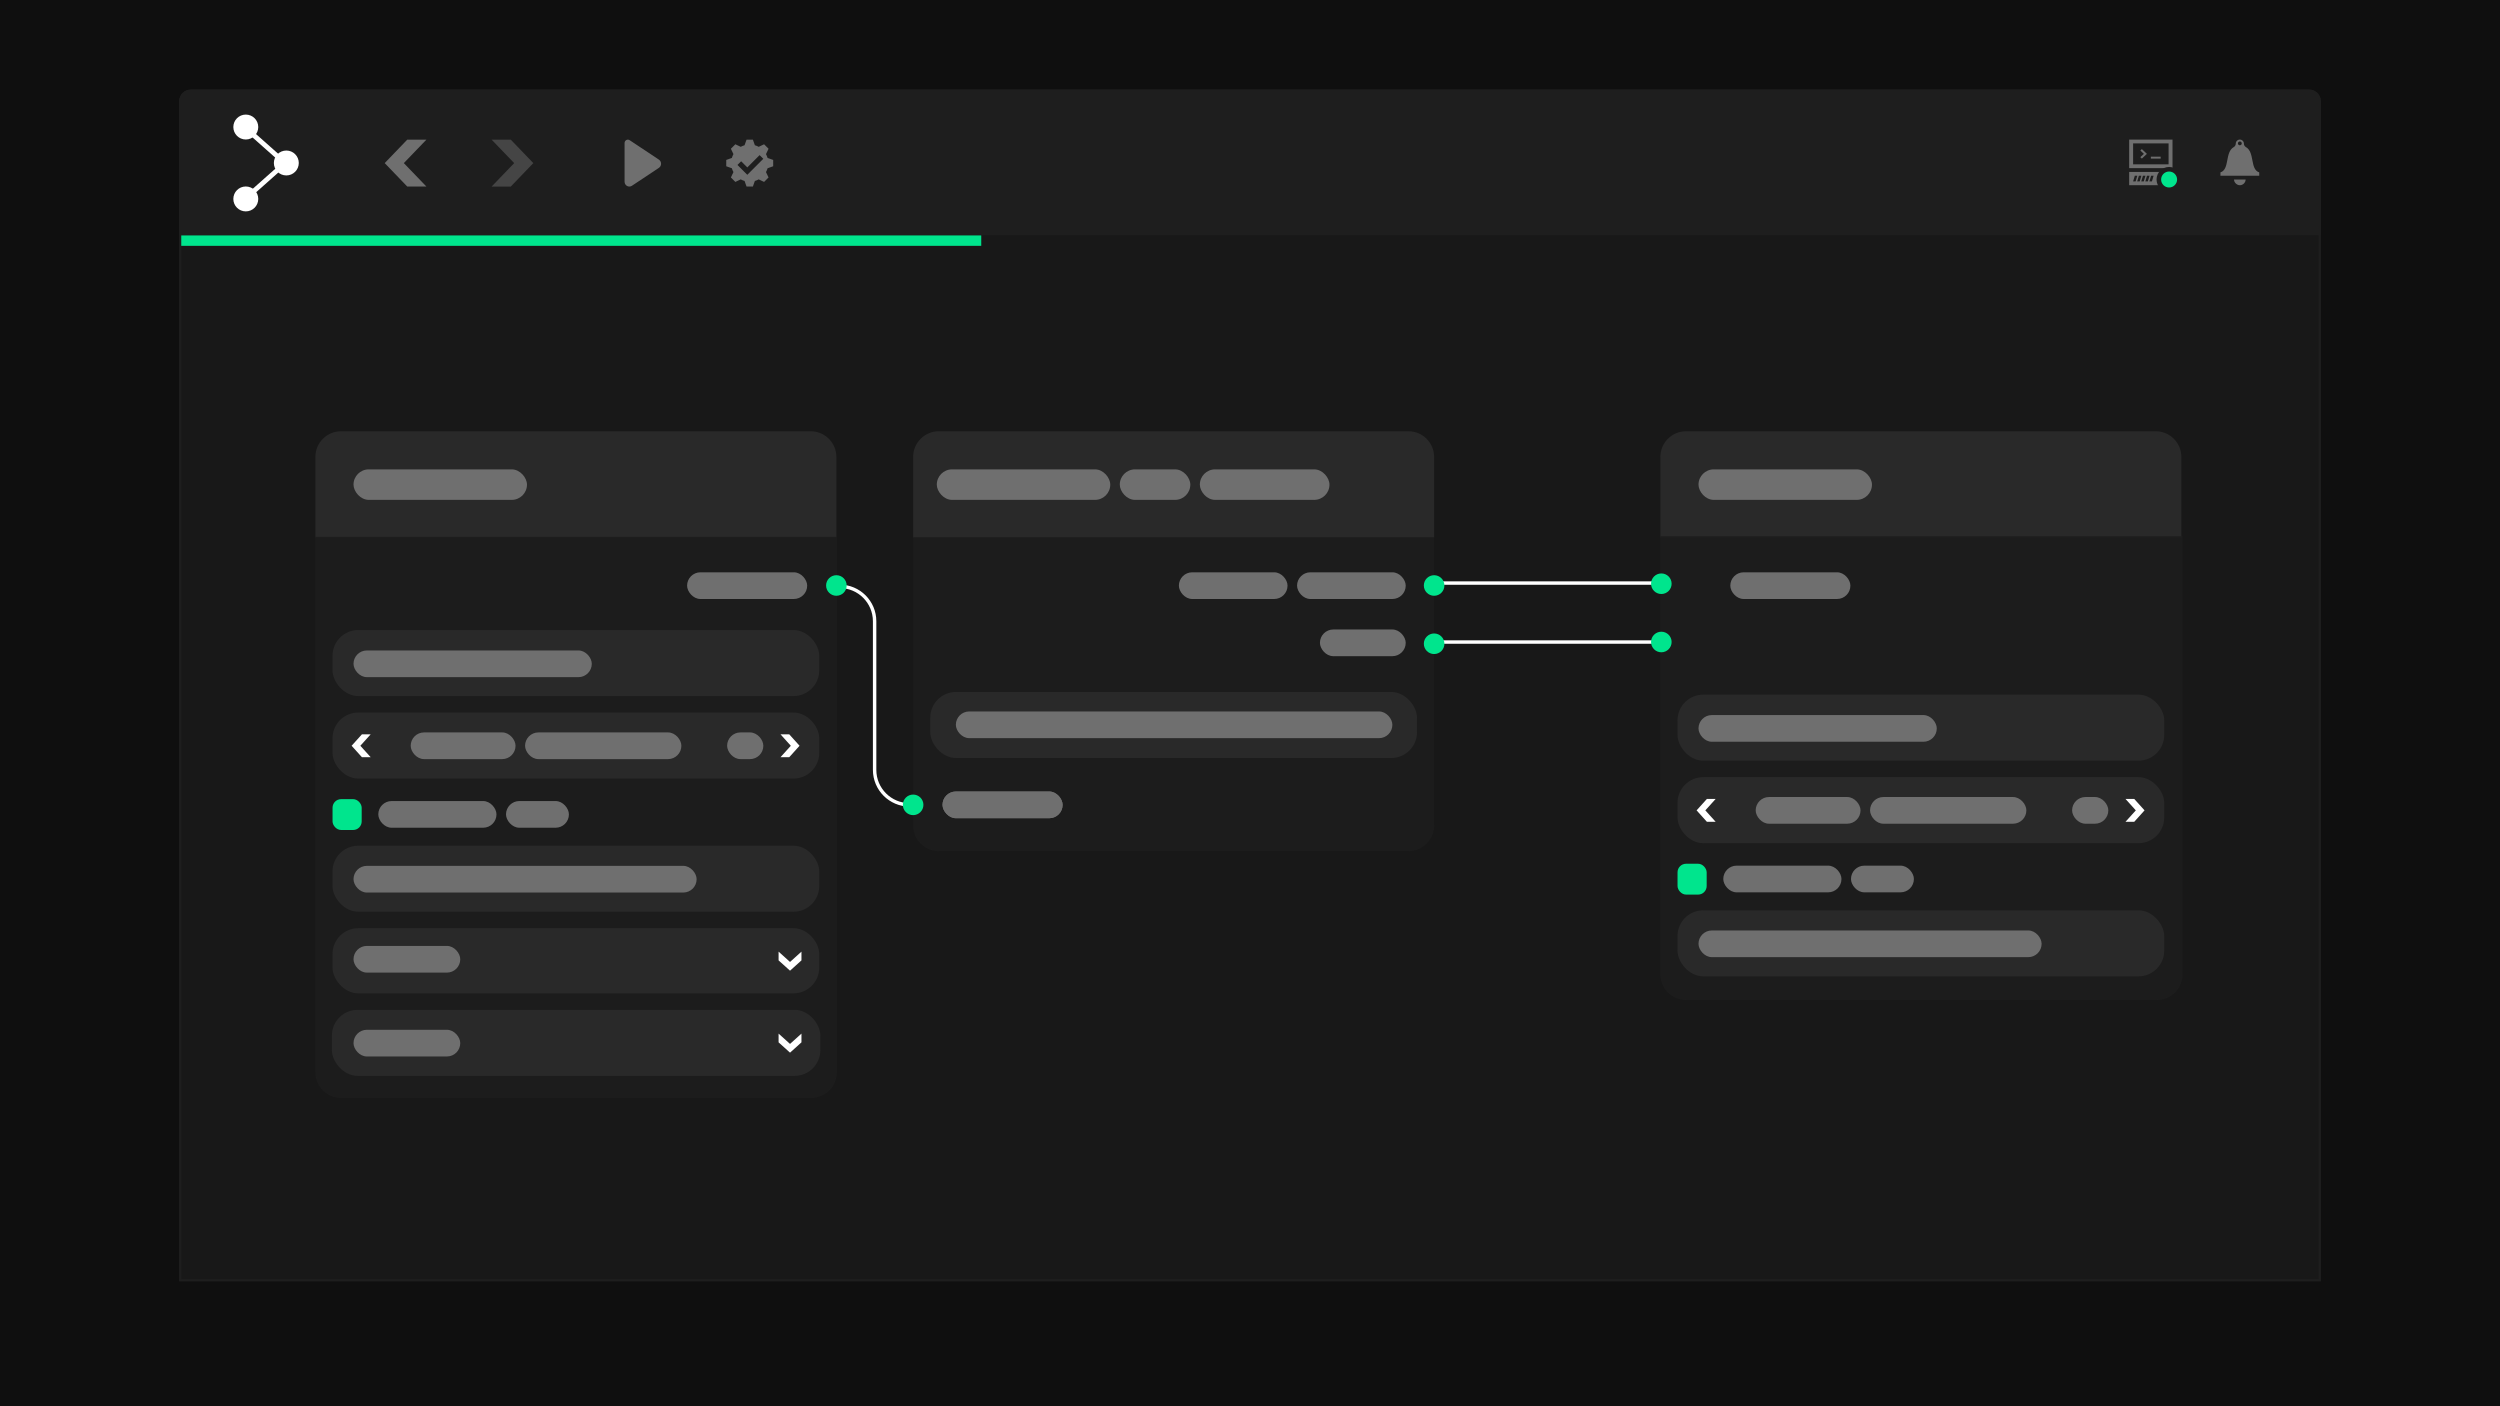 <svg width="1200" height="675" viewBox="0 0 1200 675" fill="none" xmlns="http://www.w3.org/2000/svg">
<rect width="1200" height="675" fill="#0F0F0F"/>
<rect opacity="0.05" x="86" y="113" width="1028" height="502" fill="#D9D9D9"/>
<path d="M86 48.636C86 45.523 88.523 43 91.636 43H1108.36C1111.48 43 1114 45.523 1114 48.636V113H86V48.636Z" fill="#1E1E1E"/>
<path d="M91.636 43.5H1108.36C1111.2 43.5 1113.5 45.799 1113.5 48.636V614.5H86.5V48.636C86.5 45.799 88.799 43.5 91.636 43.5Z" stroke="#1E1E1E"/>
<path d="M137.437 84.214C134.134 84.214 131.457 81.536 131.457 78.233C131.457 74.93 134.134 72.253 137.437 72.253C140.74 72.253 143.418 74.93 143.418 78.233C143.418 81.536 140.74 84.214 137.437 84.214Z" fill="white"/>
<path d="M117.981 66.961C114.678 66.961 112 64.284 112 60.981C112 57.678 114.678 55 117.981 55C121.284 55 123.961 57.678 123.961 60.981C123.961 64.284 121.284 66.961 117.981 66.961Z" fill="white"/>
<path d="M117.981 101.47C114.678 101.47 112 98.793 112 95.49C112 92.187 114.678 89.509 117.981 89.509C121.284 89.509 123.961 92.187 123.961 95.49C123.961 98.793 121.284 101.47 117.981 101.47Z" fill="white"/>
<line y1="-1.161" x2="26.025" y2="-1.161" transform="matrix(-0.748 -0.664 -0.664 0.748 137.415 80.356)" stroke="white" stroke-width="2.321"/>
<line x1="138.186" y1="77.186" x2="118.729" y2="94.469" stroke="white" stroke-width="2.321"/>
<path d="M299.793 87.199V68.652C299.793 67.366 301.18 66.591 302.23 67.29L316.269 76.621C317.662 77.547 317.662 79.641 316.269 80.567L303.323 89.172C301.801 90.184 299.793 89.061 299.793 87.199Z" fill="#6F6F6F"/>
<path d="M235.968 67.027L246.81 78.29L235.968 89.553L245.164 89.553L255.992 78.29L245.164 67.027L235.968 67.027Z" fill="#454545"/>
<path d="M204.682 89.551L193.84 78.288L204.682 67.025L195.486 67.025L184.659 78.288L195.486 89.551L204.682 89.551Z" fill="#6F6F6F"/>
<path d="M371.126 79.805V76.771L368.434 75.814C368.248 75.169 367.99 74.554 367.672 73.979L368.9 71.397L366.755 69.252L364.173 70.479C363.598 70.161 362.982 69.904 362.338 69.718L361.38 67.025H358.346L357.388 69.718C356.744 69.904 356.129 70.16 355.553 70.479L352.971 69.251L350.826 71.396L352.054 73.979C351.736 74.554 351.478 75.169 351.293 75.814L348.6 76.771V79.805L351.293 80.762C351.478 81.407 351.736 82.022 352.054 82.597L350.826 85.179L352.971 87.325L355.553 86.097C356.129 86.415 356.744 86.672 357.388 86.858L358.346 89.551H361.38L362.338 86.858C362.983 86.672 363.598 86.415 364.173 86.097L366.755 87.325L368.9 85.179L367.672 82.597C367.99 82.022 368.248 81.407 368.434 80.762L371.126 79.805ZM359.863 82.042C357.79 82.042 356.109 80.361 356.109 78.288C356.109 76.215 357.79 74.534 359.863 74.534C361.937 74.534 363.618 76.215 363.618 78.288C363.618 80.361 361.937 82.042 359.863 82.042Z" fill="#6F6F6F"/>
<circle cx="360.489" cy="78.914" r="5.632" fill="#6F6F6F"/>
<path d="M354.857 78.291L358.7 82.135L365.495 75.341" stroke="#1E1E1E" stroke-width="2.503"/>
<path d="M1078.04 70.601C1077.44 70.259 1077.07 69.624 1077.07 68.94V68.937C1077.07 67.867 1076.2 67 1075.12 67C1074.04 67 1073.17 67.867 1073.17 68.937V68.94C1073.17 69.625 1072.8 70.259 1072.2 70.601C1067.85 73.076 1070.35 81.293 1065.81 82.746V84.342H1084.43V82.746C1079.89 81.293 1082.39 73.076 1078.04 70.601ZM1075.12 67.913C1075.64 67.913 1076.05 68.323 1076.05 68.826C1076.05 69.329 1075.64 69.738 1075.12 69.738C1074.61 69.738 1074.19 69.329 1074.19 68.826C1074.19 68.323 1074.61 67.913 1075.12 67.913ZM1077.91 86.168C1077.91 87.626 1076.62 88.906 1075.15 88.906C1073.68 88.906 1072.33 87.626 1072.33 86.168H1077.91Z" fill="#6F6F6F"/>
<path d="M1042.81 82.516H1022V88.906H1042.81V82.516ZM1023.89 87.08L1024.71 84.342H1025.91L1025.1 87.08H1023.89ZM1025.85 87.08L1026.66 84.342H1027.87L1027.05 87.08H1025.85ZM1027.8 87.08L1028.62 84.342H1029.82L1029.01 87.08H1027.8ZM1029.76 87.08L1030.57 84.342H1031.78L1030.96 87.08H1029.76ZM1032.92 87.08H1031.71L1032.53 84.342H1033.73L1032.92 87.08ZM1039.97 86.624C1039.45 86.624 1039.03 86.215 1039.03 85.711C1039.03 85.207 1039.45 84.798 1039.97 84.798C1040.5 84.798 1040.92 85.207 1040.92 85.711C1040.92 86.215 1040.5 86.624 1039.97 86.624ZM1040.92 68.826V78.866H1023.89V68.826H1040.92ZM1042.81 67H1022V80.691H1042.81V67ZM1030.51 73.846L1028.09 71.564L1027.36 72.249L1029.06 73.846L1027.36 75.442L1028.09 76.127L1030.51 73.846ZM1037.13 75.215H1032.41V76.127H1037.13V75.215Z" fill="#6F6F6F"/>
<circle cx="1041.17" cy="86.166" r="4.929" fill="#00E58D" stroke="#1E1E1E" stroke-width="2.191"/>
<path d="M403.045 281.447V281.447C412.309 281.447 419.819 288.956 419.819 298.22V369.555C419.819 378.819 427.328 386.329 436.592 386.329V386.329" stroke="white" stroke-width="1.645"/>
<path d="M687.555 308.181H741.538H796.983" stroke="white" stroke-width="1.645"/>
<path d="M687.555 279.871H763.283H800.339" stroke="white" stroke-width="1.645"/>
<path d="M151.388 219.339C151.388 212.524 156.913 207 163.727 207H389.122C395.936 207 401.461 212.524 401.461 219.339V258.002H151.388V219.339Z" fill="#292929"/>
<path d="M438.305 219.339C438.305 212.524 443.829 207 450.644 207H676.038C682.853 207 688.377 212.524 688.377 219.339V258.002H438.305V219.339Z" fill="#292929"/>
<path opacity="0.9" d="M151.388 257.692H401.686V514.661C401.686 521.476 396.161 527 389.347 527H163.727C156.913 527 151.388 521.475 151.388 514.661V257.692Z" fill="#1D1D1D"/>
<path opacity="0.9" d="M438.305 258.002H688.377V396.2C688.377 403.015 682.853 408.54 676.038 408.54H450.644C443.829 408.54 438.305 403.015 438.305 396.2V258.002Z" fill="#1D1D1D"/>
<rect x="446.531" y="332.15" width="233.62" height="31.683" rx="12.339" fill="#292929"/>
<rect x="159.614" y="302.423" width="233.62" height="31.683" rx="12.339" fill="#292929"/>
<rect x="159.623" y="383.587" width="13.984" height="14.807" rx="4.113" fill="#00E58D"/>
<rect x="159.614" y="405.942" width="233.62" height="31.683" rx="12.339" fill="#292929"/>
<path opacity="0.5" d="M179.887 422.186C179.887 420.378 178.679 419.159 176.982 419.159C175.285 419.159 174.032 420.412 174.032 422.153C174.032 423.905 175.296 425.158 177.193 425.158C178.169 425.158 178.978 424.825 179.51 424.204L178.923 423.517C178.49 423.993 177.913 424.226 177.226 424.226C176.062 424.226 175.23 423.539 175.097 422.508H179.865C179.876 422.408 179.887 422.275 179.887 422.186ZM176.982 420.057C178.013 420.057 178.756 420.755 178.867 421.742H175.097C175.208 420.744 175.962 420.057 176.982 420.057ZM186.16 425.091L183.82 422.086L186.038 419.214H184.874L183.266 421.332L181.647 419.214H180.46L182.667 422.086L180.349 425.091H181.536L183.255 422.84L184.951 425.091H186.16ZM190.294 423.982C190.072 424.16 189.772 424.26 189.462 424.26C188.874 424.26 188.541 423.905 188.541 423.273V420.09H190.227V419.214H188.541V417.928H187.477V419.214H186.479V420.09H187.477V423.317C187.477 424.504 188.153 425.158 189.34 425.158C189.817 425.158 190.305 425.025 190.626 424.748L190.294 423.982ZM197.03 422.186C197.03 420.378 195.821 419.159 194.125 419.159C192.428 419.159 191.175 420.412 191.175 422.153C191.175 423.905 192.439 425.158 194.335 425.158C195.311 425.158 196.121 424.825 196.653 424.204L196.065 423.517C195.633 423.993 195.056 424.226 194.369 424.226C193.204 424.226 192.373 423.539 192.24 422.508H197.008C197.019 422.408 197.03 422.275 197.03 422.186ZM194.125 420.057C195.156 420.057 195.899 420.755 196.01 421.742H192.24C192.35 420.744 193.104 420.057 194.125 420.057ZM199.528 420.201V419.214H198.508V425.091H199.573V422.164C199.573 420.877 200.283 420.179 201.425 420.179C201.502 420.179 201.58 420.179 201.669 420.19V419.159C200.637 419.159 199.905 419.513 199.528 420.201ZM206.119 419.159C205.187 419.159 204.433 419.502 204.001 420.101V419.214H202.981V425.091H204.045V422.064C204.045 420.789 204.777 420.112 205.908 420.112C206.917 420.112 207.494 420.678 207.494 421.831V425.091H208.559V421.709C208.559 419.979 207.549 419.159 206.119 419.159ZM212.669 419.159C211.726 419.159 210.85 419.425 210.24 419.913L210.684 420.711C211.139 420.323 211.848 420.079 212.547 420.079C213.6 420.079 214.122 420.6 214.122 421.498V421.709H212.436C210.684 421.709 210.074 422.485 210.074 423.428C210.074 424.448 210.917 425.158 212.248 425.158C213.168 425.158 213.822 424.847 214.177 424.315V425.091H215.186V421.543C215.186 419.935 214.277 419.159 212.669 419.159ZM212.425 424.337C211.615 424.337 211.128 423.971 211.128 423.384C211.128 422.885 211.427 422.474 212.48 422.474H214.122V423.295C213.855 423.971 213.223 424.337 212.425 424.337ZM217.156 425.091H218.221V416.863H217.156V425.091ZM219.244 425.779H224.789V425.091H219.244V425.779ZM228.056 425.158C229.11 425.158 229.986 424.714 230.452 423.894L229.642 423.384C229.265 423.96 228.688 424.226 228.045 424.226C226.892 424.226 226.027 423.428 226.027 422.153C226.027 420.9 226.892 420.09 228.045 420.09C228.688 420.09 229.265 420.356 229.642 420.933L230.452 420.412C229.986 419.591 229.11 419.159 228.056 419.159C226.249 419.159 224.951 420.401 224.951 422.153C224.951 423.905 226.249 425.158 228.056 425.158ZM233.97 419.159C233.027 419.159 232.151 419.425 231.541 419.913L231.985 420.711C232.44 420.323 233.149 420.079 233.848 420.079C234.901 420.079 235.423 420.6 235.423 421.498V421.709H233.737C231.985 421.709 231.375 422.485 231.375 423.428C231.375 424.448 232.218 425.158 233.549 425.158C234.469 425.158 235.123 424.847 235.478 424.315V425.091H236.487V421.543C236.487 419.935 235.578 419.159 233.97 419.159ZM233.726 424.337C232.917 424.337 232.429 423.971 232.429 423.384C232.429 422.885 232.728 422.474 233.781 422.474H235.423V423.295C235.157 423.971 234.524 424.337 233.726 424.337ZM238.457 425.091H239.522V416.863H238.457V425.091ZM242.087 418.083C242.508 418.083 242.808 417.772 242.808 417.373C242.808 416.996 242.497 416.697 242.087 416.697C241.676 416.697 241.366 417.007 241.366 417.395C241.366 417.784 241.676 418.083 242.087 418.083ZM241.554 425.091H242.619V419.214H241.554V425.091ZM247.768 419.159C246.936 419.159 246.204 419.469 245.716 420.101V416.863H244.652V425.091H245.672V424.16C246.149 424.825 246.903 425.158 247.768 425.158C249.486 425.158 250.74 423.949 250.74 422.153C250.74 420.356 249.486 419.159 247.768 419.159ZM247.679 424.226C246.559 424.226 245.705 423.406 245.705 422.153C245.705 420.9 246.559 420.09 247.679 420.09C248.81 420.09 249.664 420.9 249.664 422.153C249.664 423.406 248.81 424.226 247.679 424.226ZM253.231 420.201V419.214H252.21V425.091H253.275V422.164C253.275 420.877 253.985 420.179 255.127 420.179C255.204 420.179 255.282 420.179 255.371 420.19V419.159C254.34 419.159 253.608 419.513 253.231 420.201ZM258.812 419.159C257.87 419.159 256.994 419.425 256.384 419.913L256.827 420.711C257.282 420.323 257.992 420.079 258.69 420.079C259.744 420.079 260.265 420.6 260.265 421.498V421.709H258.579C256.827 421.709 256.217 422.485 256.217 423.428C256.217 424.448 257.06 425.158 258.391 425.158C259.311 425.158 259.966 424.847 260.32 424.315V425.091H261.329V421.543C261.329 419.935 260.42 419.159 258.812 419.159ZM258.568 424.337C257.759 424.337 257.271 423.971 257.271 423.384C257.271 422.885 257.57 422.474 258.624 422.474H260.265V423.295C259.999 423.971 259.367 424.337 258.568 424.337ZM266.271 423.982C266.05 424.16 265.75 424.26 265.44 424.26C264.852 424.26 264.519 423.905 264.519 423.273V420.09H266.205V419.214H264.519V417.928H263.455V419.214H262.457V420.09H263.455V423.317C263.455 424.504 264.131 425.158 265.318 425.158C265.795 425.158 266.283 425.025 266.604 424.748L266.271 423.982ZM268.423 418.083C268.845 418.083 269.144 417.772 269.144 417.373C269.144 416.996 268.834 416.697 268.423 416.697C268.013 416.697 267.703 417.007 267.703 417.395C267.703 417.784 268.013 418.083 268.423 418.083ZM267.891 425.091H268.956V419.214H267.891V425.091ZM273.506 425.158C275.269 425.158 276.555 423.905 276.555 422.153C276.555 420.401 275.269 419.159 273.506 419.159C271.742 419.159 270.445 420.401 270.445 422.153C270.445 423.905 271.742 425.158 273.506 425.158ZM273.506 424.226C272.374 424.226 271.521 423.406 271.521 422.153C271.521 420.9 272.374 420.09 273.506 420.09C274.637 420.09 275.479 420.9 275.479 422.153C275.479 423.406 274.637 424.226 273.506 424.226ZM281.166 419.159C280.234 419.159 279.48 419.502 279.047 420.101V419.214H278.027V425.091H279.092V422.064C279.092 420.789 279.824 420.112 280.955 420.112C281.964 420.112 282.541 420.678 282.541 421.831V425.091H283.605V421.709C283.605 419.979 282.596 419.159 281.166 419.159ZM284.566 425.779H290.111V425.091H284.566V425.779ZM295.297 416.863V420.101C294.809 419.469 294.077 419.159 293.245 419.159C291.526 419.159 290.273 420.356 290.273 422.153C290.273 423.949 291.526 425.158 293.245 425.158C294.11 425.158 294.864 424.825 295.341 424.16V425.091H296.361V416.863H295.297ZM293.334 424.226C292.203 424.226 291.349 423.406 291.349 422.153C291.349 420.9 292.203 420.09 293.334 420.09C294.454 420.09 295.308 420.9 295.308 422.153C295.308 423.406 294.454 424.226 293.334 424.226ZM300.516 419.159C299.573 419.159 298.697 419.425 298.087 419.913L298.531 420.711C298.985 420.323 299.695 420.079 300.394 420.079C301.447 420.079 301.968 420.6 301.968 421.498V421.709H300.283C298.531 421.709 297.921 422.485 297.921 423.428C297.921 424.448 298.764 425.158 300.094 425.158C301.015 425.158 301.669 424.847 302.024 424.315V425.091H303.033V421.543C303.033 419.935 302.124 419.159 300.516 419.159ZM300.272 424.337C299.462 424.337 298.974 423.971 298.974 423.384C298.974 422.885 299.274 422.474 300.327 422.474H301.968V423.295C301.702 423.971 301.07 424.337 300.272 424.337ZM307.975 423.982C307.753 424.16 307.454 424.26 307.143 424.26C306.555 424.26 306.223 423.905 306.223 423.273V420.09H307.908V419.214H306.223V417.928H305.158V419.214H304.16V420.09H305.158V423.317C305.158 424.504 305.835 425.158 307.021 425.158C307.498 425.158 307.986 425.025 308.307 424.748L307.975 423.982ZM311.735 419.159C310.792 419.159 309.916 419.425 309.306 419.913L309.75 420.711C310.204 420.323 310.914 420.079 311.613 420.079C312.666 420.079 313.187 420.6 313.187 421.498V421.709H311.502C309.75 421.709 309.14 422.485 309.14 423.428C309.14 424.448 309.983 425.158 311.313 425.158C312.234 425.158 312.888 424.847 313.243 424.315V425.091H314.252V421.543C314.252 419.935 313.343 419.159 311.735 419.159ZM311.491 424.337C310.681 424.337 310.193 423.971 310.193 423.384C310.193 422.885 310.493 422.474 311.546 422.474H313.187V423.295C312.921 423.971 312.289 424.337 311.491 424.337ZM317.908 425.158C319.471 425.158 320.447 424.481 320.447 423.417C320.447 421.132 316.721 422.264 316.721 420.877C316.721 420.412 317.176 420.068 318.107 420.068C318.684 420.068 319.271 420.19 319.804 420.534L320.258 419.691C319.748 419.358 318.883 419.159 318.118 419.159C316.61 419.159 315.668 419.868 315.668 420.922C315.668 423.262 319.382 422.119 319.382 423.439C319.382 423.938 318.972 424.237 317.985 424.237C317.22 424.237 316.422 423.982 315.923 423.628L315.479 424.47C315.967 424.858 316.932 425.158 317.908 425.158ZM327.089 422.186C327.089 420.378 325.88 419.159 324.184 419.159C322.487 419.159 321.234 420.412 321.234 422.153C321.234 423.905 322.498 425.158 324.394 425.158C325.37 425.158 326.18 424.825 326.712 424.204L326.124 423.517C325.692 423.993 325.115 424.226 324.428 424.226C323.263 424.226 322.432 423.539 322.299 422.508H327.067C327.078 422.408 327.089 422.275 327.089 422.186ZM324.184 420.057C325.215 420.057 325.958 420.755 326.069 421.742H322.299C322.409 420.744 323.164 420.057 324.184 420.057ZM331.539 423.982C331.317 424.16 331.018 424.26 330.708 424.26C330.12 424.26 329.787 423.905 329.787 423.273V420.09H331.473V419.214H329.787V417.928H328.723V419.214H327.725V420.09H328.723V423.317C328.723 424.504 329.399 425.158 330.586 425.158C331.062 425.158 331.55 425.025 331.872 424.748L331.539 423.982Z" fill="white"/>
<circle cx="401.461" cy="281.035" r="4.936" fill="#00E58D"/>
<circle cx="438.305" cy="386.329" r="4.936" fill="#00E58D"/>
<circle cx="688.377" cy="281.035" r="4.936" fill="#00E58D"/>
<circle cx="688.377" cy="309.003" r="4.936" fill="#00E58D"/>
<rect x="159.309" y="484.727" width="234.456" height="31.683" rx="12.339" fill="#292929"/>
<rect x="159.614" y="445.547" width="233.62" height="31.259" rx="12.339" fill="#292929"/>
<path d="M177.692 458.763C176.86 458.763 176.128 459.074 175.64 459.706V456.468H174.576V464.696H175.596V463.765C176.073 464.43 176.827 464.763 177.692 464.763C179.411 464.763 180.664 463.554 180.664 461.757C180.664 459.961 179.411 458.763 177.692 458.763ZM177.603 463.831C176.483 463.831 175.629 463.01 175.629 461.757C175.629 460.504 176.483 459.695 177.603 459.695C178.734 459.695 179.588 460.504 179.588 461.757C179.588 463.01 178.734 463.831 177.603 463.831ZM183.155 459.806V458.819H182.134V464.696H183.199V461.769C183.199 460.482 183.909 459.784 185.051 459.784C185.129 459.784 185.206 459.784 185.295 459.795V458.763C184.264 458.763 183.532 459.118 183.155 459.806ZM191.864 461.791C191.864 459.983 190.656 458.763 188.959 458.763C187.262 458.763 186.009 460.016 186.009 461.757C186.009 463.51 187.274 464.763 189.17 464.763C190.146 464.763 190.955 464.43 191.487 463.809L190.9 463.121C190.467 463.598 189.891 463.831 189.203 463.831C188.039 463.831 187.207 463.144 187.074 462.112H191.842C191.853 462.012 191.864 461.879 191.864 461.791ZM188.959 459.662C189.99 459.662 190.733 460.36 190.844 461.347H187.074C187.185 460.349 187.939 459.662 188.959 459.662ZM198.654 461.791C198.654 459.983 197.446 458.763 195.749 458.763C194.052 458.763 192.799 460.016 192.799 461.757C192.799 463.51 194.063 464.763 195.96 464.763C196.936 464.763 197.745 464.43 198.277 463.809L197.69 463.121C197.257 463.598 196.681 463.831 195.993 463.831C194.829 463.831 193.997 463.144 193.864 462.112H198.632C198.643 462.012 198.654 461.879 198.654 461.791ZM195.749 459.662C196.78 459.662 197.523 460.36 197.634 461.347H193.864C193.975 460.349 194.729 459.662 195.749 459.662ZM204.613 456.468V459.706C204.125 459.074 203.393 458.763 202.561 458.763C200.842 458.763 199.589 459.961 199.589 461.757C199.589 463.554 200.842 464.763 202.561 464.763C203.426 464.763 204.18 464.43 204.657 463.765V464.696H205.677V456.468H204.613ZM202.65 463.831C201.519 463.831 200.665 463.01 200.665 461.757C200.665 460.504 201.519 459.695 202.65 459.695C203.77 459.695 204.624 460.504 204.624 461.757C204.624 463.01 203.77 463.831 202.65 463.831ZM209.377 464.763C210.941 464.763 211.916 464.086 211.916 463.022C211.916 460.737 208.19 461.868 208.19 460.482C208.19 460.016 208.645 459.673 209.577 459.673C210.153 459.673 210.741 459.795 211.273 460.138L211.728 459.296C211.218 458.963 210.353 458.763 209.588 458.763C208.08 458.763 207.137 459.473 207.137 460.527C207.137 462.866 210.852 461.724 210.852 463.044C210.852 463.543 210.442 463.842 209.455 463.842C208.689 463.842 207.891 463.587 207.392 463.232L206.948 464.075C207.436 464.463 208.401 464.763 209.377 464.763Z" fill="white"/>
<rect x="159.614" y="342.026" width="233.62" height="31.683" rx="12.339" fill="#292929"/>
<path d="M374.637 352.478L379.591 357.968L374.637 363.457L378.839 363.457L383.787 357.968L378.839 352.478L374.637 352.478Z" fill="white"/>
<path d="M384.702 456.783L379.212 461.737L373.722 456.783L373.722 460.985L379.212 465.932L384.702 460.985L384.702 456.783Z" fill="white"/>
<path d="M384.702 496.126L379.212 501.08L373.722 496.126L373.722 500.328L379.212 505.275L384.702 500.328L384.702 496.126Z" fill="white"/>
<path d="M177.922 352.478L172.968 357.968L177.922 363.457L173.72 363.457L168.772 357.968L173.72 352.478L177.922 352.478Z" fill="white"/>
<rect x="169.687" y="225.299" width="83.261" height="14.639" rx="7.32" fill="#6F6F6F"/>
<rect x="449.664" y="225.299" width="83.261" height="14.639" rx="7.32" fill="#6F6F6F"/>
<rect x="458.813" y="341.499" width="209.525" height="12.809" rx="6.405" fill="#6F6F6F"/>
<rect x="633.57" y="302.156" width="41.173" height="12.809" rx="6.405" fill="#6F6F6F"/>
<rect x="622.59" y="274.707" width="52.153" height="12.809" rx="6.405" fill="#6F6F6F"/>
<rect x="565.863" y="274.707" width="52.153" height="12.809" rx="6.405" fill="#6F6F6F"/>
<rect x="537.499" y="225.299" width="33.853" height="14.639" rx="7.32" fill="#6F6F6F"/>
<rect x="575.928" y="225.299" width="62.217" height="14.639" rx="7.32" fill="#6F6F6F"/>
<rect x="169.687" y="312.22" width="114.369" height="12.809" rx="6.405" fill="#6F6F6F"/>
<rect x="197.136" y="351.563" width="50.323" height="12.809" rx="6.405" fill="#6F6F6F"/>
<rect x="349.019" y="351.563" width="17.384" height="12.809" rx="6.405" fill="#6F6F6F"/>
<rect x="181.582" y="384.501" width="56.727" height="12.809" rx="6.405" fill="#6F6F6F"/>
<rect x="169.687" y="415.61" width="164.692" height="12.809" rx="6.405" fill="#6F6F6F"/>
<rect x="169.687" y="454.038" width="51.237" height="12.809" rx="6.405" fill="#6F6F6F"/>
<rect x="169.687" y="494.296" width="51.237" height="12.809" rx="6.405" fill="#6F6F6F"/>
<rect x="242.884" y="384.501" width="30.194" height="12.809" rx="6.405" fill="#6F6F6F"/>
<rect x="252.033" y="351.563" width="75.026" height="12.809" rx="6.405" fill="#6F6F6F"/>
<rect x="329.805" y="274.707" width="57.642" height="12.809" rx="6.405" fill="#6F6F6F"/>
<path d="M796.982 219.339C796.982 212.524 802.507 207 809.322 207H1034.72C1041.53 207 1047.06 212.524 1047.06 219.339V258.002H796.982V219.339Z" fill="#292929"/>
<path opacity="0.9" d="M796.982 257.35H1047.61V467.668C1047.61 474.483 1042.09 480.007 1035.27 480.007H809.322C802.507 480.007 796.982 474.483 796.982 467.668V257.35Z" fill="#1D1D1D"/>
<rect x="815.282" y="225.299" width="83.261" height="14.639" rx="7.32" fill="#6F6F6F"/>
<rect x="805.209" y="333.434" width="233.62" height="31.683" rx="12.339" fill="#292929"/>
<rect x="805.217" y="414.598" width="13.984" height="14.807" rx="4.113" fill="#00E58D"/>
<rect x="805.209" y="436.953" width="233.62" height="31.683" rx="12.339" fill="#292929"/>
<path opacity="0.5" d="M825.482 453.197C825.482 451.389 824.273 450.17 822.576 450.17C820.88 450.17 819.627 451.423 819.627 453.164C819.627 454.916 820.891 456.169 822.787 456.169C823.763 456.169 824.572 455.836 825.105 455.215L824.517 454.528C824.084 455.004 823.508 455.237 822.82 455.237C821.656 455.237 820.824 454.55 820.691 453.519H825.459C825.471 453.419 825.482 453.286 825.482 453.197ZM822.576 451.068C823.608 451.068 824.351 451.766 824.461 452.753H820.691C820.802 451.755 821.556 451.068 822.576 451.068ZM831.754 456.102L829.414 453.097L831.632 450.225H830.468L828.86 452.343L827.241 450.225H826.054L828.261 453.097L825.944 456.102H827.13L828.849 453.851L830.546 456.102H831.754ZM835.888 454.993C835.666 455.171 835.367 455.271 835.056 455.271C834.468 455.271 834.136 454.916 834.136 454.284V451.101H835.821V450.225H834.136V448.939H833.071V450.225H832.073V451.101H833.071V454.328C833.071 455.515 833.748 456.169 834.934 456.169C835.411 456.169 835.899 456.036 836.221 455.759L835.888 454.993ZM842.624 453.197C842.624 451.389 841.416 450.17 839.719 450.17C838.022 450.17 836.769 451.423 836.769 453.164C836.769 454.916 838.033 456.169 839.93 456.169C840.905 456.169 841.715 455.836 842.247 455.215L841.66 454.528C841.227 455.004 840.65 455.237 839.963 455.237C838.799 455.237 837.967 454.55 837.834 453.519H842.602C842.613 453.419 842.624 453.286 842.624 453.197ZM839.719 451.068C840.75 451.068 841.493 451.766 841.604 452.753H837.834C837.945 451.755 838.699 451.068 839.719 451.068ZM845.123 451.212V450.225H844.103V456.102H845.167V453.175C845.167 451.888 845.877 451.19 847.019 451.19C847.097 451.19 847.174 451.19 847.263 451.201V450.17C846.232 450.17 845.5 450.524 845.123 451.212ZM851.713 450.17C850.782 450.17 850.028 450.513 849.595 451.112V450.225H848.575V456.102H849.64V453.075C849.64 451.8 850.371 451.123 851.503 451.123C852.512 451.123 853.088 451.689 853.088 452.842V456.102H854.153V452.72C854.153 450.99 853.144 450.17 851.713 450.17ZM858.263 450.17C857.321 450.17 856.445 450.436 855.835 450.924L856.278 451.722C856.733 451.334 857.443 451.09 858.141 451.09C859.195 451.09 859.716 451.611 859.716 452.509V452.72H858.03C856.278 452.72 855.668 453.496 855.668 454.439C855.668 455.459 856.511 456.169 857.842 456.169C858.762 456.169 859.416 455.858 859.771 455.326V456.102H860.78V452.554C860.78 450.946 859.871 450.17 858.263 450.17ZM858.019 455.348C857.21 455.348 856.722 454.982 856.722 454.395C856.722 453.896 857.021 453.485 858.075 453.485H859.716V454.306C859.45 454.982 858.818 455.348 858.019 455.348ZM862.75 456.102H863.815V447.874H862.75V456.102ZM864.839 456.79H870.383V456.102H864.839V456.79ZM873.651 456.169C874.704 456.169 875.58 455.725 876.046 454.905L875.236 454.395C874.859 454.971 874.283 455.237 873.639 455.237C872.486 455.237 871.621 454.439 871.621 453.164C871.621 451.911 872.486 451.101 873.639 451.101C874.283 451.101 874.859 451.367 875.236 451.944L876.046 451.423C875.58 450.602 874.704 450.17 873.651 450.17C871.843 450.17 870.546 451.412 870.546 453.164C870.546 454.916 871.843 456.169 873.651 456.169ZM879.564 450.17C878.622 450.17 877.746 450.436 877.136 450.924L877.579 451.722C878.034 451.334 878.744 451.09 879.442 451.09C880.496 451.09 881.017 451.611 881.017 452.509V452.72H879.331C877.579 452.72 876.969 453.496 876.969 454.439C876.969 455.459 877.812 456.169 879.143 456.169C880.063 456.169 880.718 455.858 881.072 455.326V456.102H882.082V452.554C882.082 450.946 881.172 450.17 879.564 450.17ZM879.32 455.348C878.511 455.348 878.023 454.982 878.023 454.395C878.023 453.896 878.322 453.485 879.376 453.485H881.017V454.306C880.751 454.982 880.119 455.348 879.32 455.348ZM884.052 456.102H885.116V447.874H884.052V456.102ZM887.681 449.094C888.102 449.094 888.402 448.783 888.402 448.384C888.402 448.007 888.091 447.708 887.681 447.708C887.271 447.708 886.96 448.018 886.96 448.406C886.96 448.795 887.271 449.094 887.681 449.094ZM887.149 456.102H888.213V450.225H887.149V456.102ZM893.362 450.17C892.53 450.17 891.798 450.48 891.31 451.112V447.874H890.246V456.102H891.266V455.171C891.743 455.836 892.497 456.169 893.362 456.169C895.081 456.169 896.334 454.96 896.334 453.164C896.334 451.367 895.081 450.17 893.362 450.17ZM893.273 455.237C892.153 455.237 891.299 454.417 891.299 453.164C891.299 451.911 892.153 451.101 893.273 451.101C894.404 451.101 895.258 451.911 895.258 453.164C895.258 454.417 894.404 455.237 893.273 455.237ZM898.825 451.212V450.225H897.805V456.102H898.869V453.175C898.869 451.888 899.579 451.19 900.721 451.19C900.799 451.19 900.876 451.19 900.965 451.201V450.17C899.934 450.17 899.202 450.524 898.825 451.212ZM904.407 450.17C903.464 450.17 902.588 450.436 901.978 450.924L902.422 451.722C902.876 451.334 903.586 451.09 904.285 451.09C905.338 451.09 905.859 451.611 905.859 452.509V452.72H904.174C902.422 452.72 901.812 453.496 901.812 454.439C901.812 455.459 902.654 456.169 903.985 456.169C904.906 456.169 905.56 455.858 905.915 455.326V456.102H906.924V452.554C906.924 450.946 906.014 450.17 904.407 450.17ZM904.163 455.348C903.353 455.348 902.865 454.982 902.865 454.395C902.865 453.896 903.165 453.485 904.218 453.485H905.859V454.306C905.593 454.982 904.961 455.348 904.163 455.348ZM911.866 454.993C911.644 455.171 911.345 455.271 911.034 455.271C910.446 455.271 910.114 454.916 910.114 454.284V451.101H911.799V450.225H910.114V448.939H909.049V450.225H908.051V451.101H909.049V454.328C909.049 455.515 909.726 456.169 910.912 456.169C911.389 456.169 911.877 456.036 912.198 455.759L911.866 454.993ZM914.018 449.094C914.439 449.094 914.738 448.783 914.738 448.384C914.738 448.007 914.428 447.708 914.018 447.708C913.607 447.708 913.297 448.018 913.297 448.406C913.297 448.795 913.607 449.094 914.018 449.094ZM913.485 456.102H914.55V450.225H913.485V456.102ZM919.1 456.169C920.863 456.169 922.149 454.916 922.149 453.164C922.149 451.412 920.863 450.17 919.1 450.17C917.337 450.17 916.039 451.412 916.039 453.164C916.039 454.916 917.337 456.169 919.1 456.169ZM919.1 455.237C917.969 455.237 917.115 454.417 917.115 453.164C917.115 451.911 917.969 451.101 919.1 451.101C920.231 451.101 921.074 451.911 921.074 453.164C921.074 454.417 920.231 455.237 919.1 455.237ZM926.76 450.17C925.828 450.17 925.074 450.513 924.642 451.112V450.225H923.622V456.102H924.686V453.075C924.686 451.8 925.418 451.123 926.549 451.123C927.558 451.123 928.135 451.689 928.135 452.842V456.102H929.199V452.72C929.199 450.99 928.19 450.17 926.76 450.17ZM930.16 456.79H935.705V456.102H930.16V456.79ZM940.891 447.874V451.112C940.403 450.48 939.671 450.17 938.839 450.17C937.121 450.17 935.868 451.367 935.868 453.164C935.868 454.96 937.121 456.169 938.839 456.169C939.704 456.169 940.458 455.836 940.935 455.171V456.102H941.955V447.874H940.891ZM938.928 455.237C937.797 455.237 936.943 454.417 936.943 453.164C936.943 451.911 937.797 451.101 938.928 451.101C940.048 451.101 940.902 451.911 940.902 453.164C940.902 454.417 940.048 455.237 938.928 455.237ZM946.11 450.17C945.167 450.17 944.291 450.436 943.681 450.924L944.125 451.722C944.58 451.334 945.289 451.09 945.988 451.09C947.041 451.09 947.563 451.611 947.563 452.509V452.72H945.877C944.125 452.72 943.515 453.496 943.515 454.439C943.515 455.459 944.358 456.169 945.689 456.169C946.609 456.169 947.263 455.858 947.618 455.326V456.102H948.627V452.554C948.627 450.946 947.718 450.17 946.11 450.17ZM945.866 455.348C945.056 455.348 944.569 454.982 944.569 454.395C944.569 453.896 944.868 453.485 945.921 453.485H947.563V454.306C947.296 454.982 946.664 455.348 945.866 455.348ZM953.569 454.993C953.347 455.171 953.048 455.271 952.737 455.271C952.15 455.271 951.817 454.916 951.817 454.284V451.101H953.503V450.225H951.817V448.939H950.752V450.225H949.754V451.101H950.752V454.328C950.752 455.515 951.429 456.169 952.615 456.169C953.092 456.169 953.58 456.036 953.902 455.759L953.569 454.993ZM957.329 450.17C956.386 450.17 955.51 450.436 954.9 450.924L955.344 451.722C955.799 451.334 956.508 451.09 957.207 451.09C958.26 451.09 958.782 451.611 958.782 452.509V452.72H957.096C955.344 452.72 954.734 453.496 954.734 454.439C954.734 455.459 955.577 456.169 956.908 456.169C957.828 456.169 958.482 455.858 958.837 455.326V456.102H959.846V452.554C959.846 450.946 958.937 450.17 957.329 450.17ZM957.085 455.348C956.276 455.348 955.788 454.982 955.788 454.395C955.788 453.896 956.087 453.485 957.14 453.485H958.782V454.306C958.516 454.982 957.883 455.348 957.085 455.348ZM963.502 456.169C965.065 456.169 966.041 455.492 966.041 454.428C966.041 452.143 962.315 453.275 962.315 451.888C962.315 451.423 962.77 451.079 963.701 451.079C964.278 451.079 964.866 451.201 965.398 451.545L965.853 450.702C965.343 450.369 964.478 450.17 963.713 450.17C962.204 450.17 961.262 450.879 961.262 451.933C961.262 454.273 964.977 453.13 964.977 454.45C964.977 454.949 964.566 455.248 963.579 455.248C962.814 455.248 962.016 454.993 961.517 454.639L961.073 455.481C961.561 455.869 962.526 456.169 963.502 456.169ZM972.683 453.197C972.683 451.389 971.475 450.17 969.778 450.17C968.081 450.17 966.828 451.423 966.828 453.164C966.828 454.916 968.092 456.169 969.989 456.169C970.965 456.169 971.774 455.836 972.306 455.215L971.719 454.528C971.286 455.004 970.71 455.237 970.022 455.237C968.858 455.237 968.026 454.55 967.893 453.519H972.661C972.672 453.419 972.683 453.286 972.683 453.197ZM969.778 451.068C970.809 451.068 971.552 451.766 971.663 452.753H967.893C968.004 451.755 968.758 451.068 969.778 451.068ZM977.133 454.993C976.912 455.171 976.612 455.271 976.302 455.271C975.714 455.271 975.381 454.916 975.381 454.284V451.101H977.067V450.225H975.381V448.939H974.317V450.225H973.319V451.101H974.317V454.328C974.317 455.515 974.993 456.169 976.18 456.169C976.657 456.169 977.145 456.036 977.466 455.759L977.133 454.993Z" fill="white"/>
<rect x="805.209" y="373.037" width="233.62" height="31.683" rx="12.339" fill="#292929"/>
<path d="M1020.23 383.489L1025.19 388.979L1020.23 394.468L1024.43 394.468L1029.38 388.979L1024.43 383.489L1020.23 383.489Z" fill="white"/>
<path d="M823.516 383.489L818.562 388.979L823.516 394.468L819.314 394.468L814.367 388.979L819.314 383.489L823.516 383.489Z" fill="white"/>
<rect x="815.282" y="343.231" width="114.369" height="12.809" rx="6.405" fill="#6F6F6F"/>
<rect x="842.73" y="382.574" width="50.323" height="12.809" rx="6.405" fill="#6F6F6F"/>
<rect x="994.613" y="382.574" width="17.384" height="12.809" rx="6.405" fill="#6F6F6F"/>
<rect x="827.176" y="415.512" width="56.727" height="12.809" rx="6.405" fill="#6F6F6F"/>
<rect x="815.282" y="446.621" width="164.692" height="12.809" rx="6.405" fill="#6F6F6F"/>
<rect x="888.478" y="415.512" width="30.194" height="12.809" rx="6.405" fill="#6F6F6F"/>
<rect x="897.628" y="382.574" width="75.026" height="12.809" rx="6.405" fill="#6F6F6F"/>
<circle cx="797.443" cy="280.187" r="4.936" fill="#00E58D"/>
<circle cx="797.443" cy="308.16" r="4.936" fill="#00E58D"/>
<rect x="830.549" y="274.707" width="57.642" height="12.809" rx="6.405" fill="#6F6F6F"/>
<rect x="452.409" y="379.927" width="57.642" height="12.809" rx="6.405" fill="#6F6F6F"/>
<rect x="452.409" y="379.927" width="57.642" height="12.809" rx="6.405" fill="#6F6F6F"/>
<rect x="87" y="113" width="384" height="5" fill="#00E58D"/>
</svg>